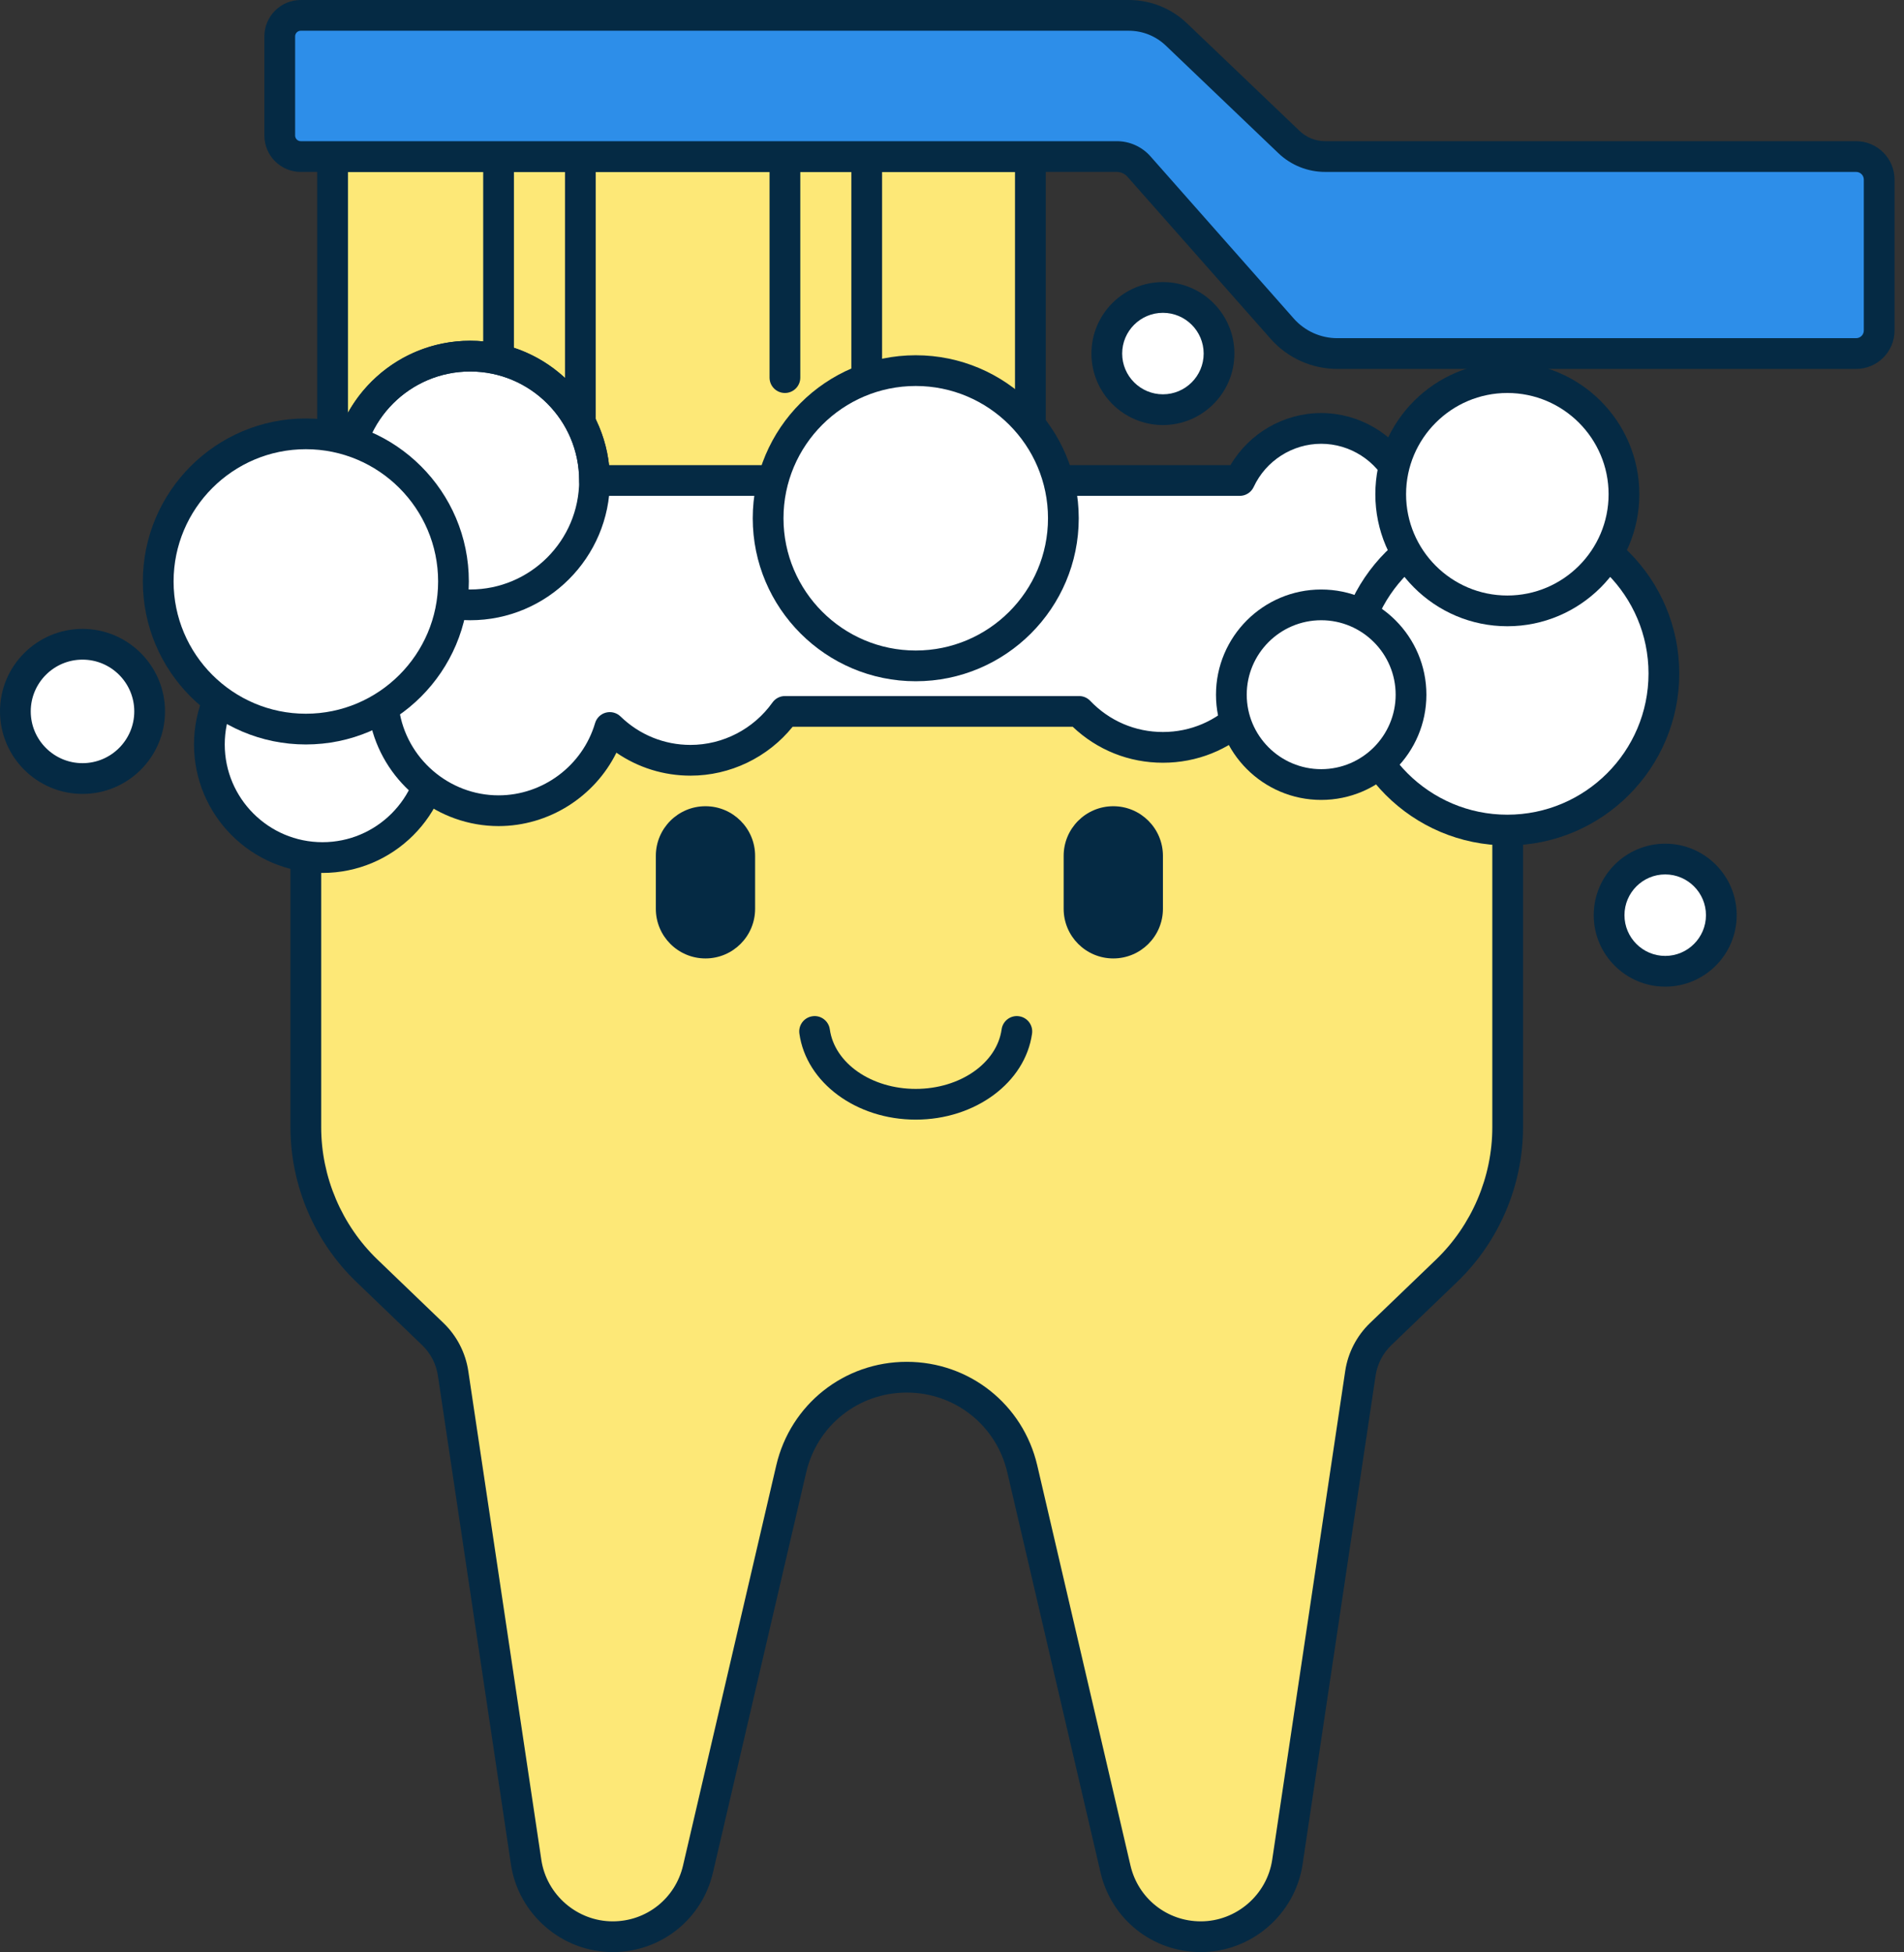 <svg width="198" height="203" viewBox="0 0 198 203" fill="none" xmlns="http://www.w3.org/2000/svg">
<rect x="0" y="0" width="198" height="203" fill="#333333" stroke="none"/>
<path d="M88.713 60.516C86.648 56.453 82.476 53.893 77.916 53.893H55.45C42.391 53.893 31.805 64.479 31.805 77.538V117.228C31.805 122.857 34.098 128.243 38.156 132.144L45.018 138.74C46.148 139.826 46.886 141.255 47.118 142.806L54.714 193.643C55.38 198.102 59.21 201.403 63.72 201.403C67.953 201.403 71.627 198.486 72.587 194.364L82.282 152.753C83.583 147.168 88.562 143.216 94.296 143.216C100.031 143.216 105.009 147.168 106.31 152.753L116.005 194.364C116.965 198.486 120.64 201.403 124.872 201.403C129.381 201.403 133.211 198.102 133.878 193.643L141.474 142.806C141.706 141.255 142.444 139.826 143.574 138.74L150.435 132.144C154.494 128.243 156.787 122.857 156.787 117.228V77.537C156.787 64.478 146.201 53.892 133.142 53.892H110.674C106.116 53.892 101.944 56.452 99.878 60.516C98.81 62.617 96.653 63.941 94.295 63.941C91.939 63.941 89.781 62.618 88.713 60.516Z" fill="#FDE877"/>
<path d="M115.773 99.669C112.922 99.669 110.611 97.358 110.611 94.507V89.002C110.611 86.151 112.922 83.84 115.773 83.84C118.624 83.84 120.935 86.151 120.935 89.002V94.507C120.934 97.359 118.624 99.669 115.773 99.669Z" fill="#052A44"/>
<path d="M73.363 99.669C70.512 99.669 68.201 97.358 68.201 94.507V89.002C68.201 86.151 70.512 83.84 73.363 83.84C76.213 83.84 78.525 86.151 78.525 89.002V94.507C78.525 97.359 76.213 99.669 73.363 99.669Z" fill="#052A44"/>
<path d="M124.872 203C119.869 203 115.582 199.597 114.447 194.726L104.751 153.115C103.613 148.228 99.312 144.814 94.295 144.814C89.276 144.814 84.976 148.227 83.838 153.115L74.143 194.726C73.008 199.597 68.721 203 63.718 203C58.46 203 53.909 199.079 53.132 193.878L45.536 143.041C45.358 141.847 44.78 140.728 43.91 139.893L37.048 133.297C32.7 129.118 30.205 123.26 30.205 117.229V77.538C30.205 63.619 41.529 52.295 55.449 52.295H77.915C83.103 52.295 87.786 55.168 90.137 59.793C90.936 61.367 92.529 62.344 94.295 62.344C96.06 62.344 97.653 61.366 98.453 59.793C100.803 55.168 105.486 52.295 110.673 52.295H133.141C147.059 52.295 158.383 63.619 158.383 77.538V117.228C158.383 123.26 155.889 129.117 151.54 133.297L144.679 139.891C143.809 140.728 143.231 141.846 143.052 143.041L135.457 193.878C134.681 199.079 130.129 203 124.872 203ZM94.295 141.617C100.807 141.617 106.387 146.047 107.866 152.389L117.561 194C118.357 197.416 121.363 199.803 124.872 199.803C128.559 199.803 131.751 197.054 132.297 193.405L139.892 142.568C140.175 140.679 141.089 138.91 142.466 137.587L149.327 130.993C153.051 127.412 155.188 122.395 155.188 117.228V77.538C155.188 65.382 145.298 55.492 133.141 55.492H110.674C106.696 55.492 103.105 57.695 101.303 61.241C99.954 63.893 97.269 65.54 94.295 65.54C91.319 65.54 88.633 63.893 87.286 61.241C85.484 57.694 81.893 55.492 77.914 55.492H55.449C43.292 55.492 33.402 65.382 33.402 77.538V117.228C33.402 122.395 35.538 127.412 39.263 130.992L46.124 137.587C47.501 138.91 48.414 140.679 48.697 142.568L56.294 193.405C56.838 197.053 60.03 199.803 63.718 199.803C67.227 199.803 70.233 197.417 71.029 194L80.724 152.389C82.203 146.047 87.782 141.617 94.295 141.617Z" fill="#052A44"/>
<path d="M95.227 116.431C89.043 116.431 83.841 112.585 83.129 107.483C83.007 106.609 83.616 105.802 84.491 105.68C85.358 105.551 86.172 106.166 86.294 107.041C86.787 110.572 90.627 113.235 95.227 113.235C99.826 113.235 103.666 110.572 104.16 107.041C104.282 106.166 105.094 105.551 105.964 105.68C106.839 105.801 107.448 106.609 107.326 107.483C106.614 112.584 101.412 116.431 95.227 116.431Z" fill="#052A44"/>
<path d="M34.586 16.28H107.15V49.639C107.15 51.988 105.245 53.893 102.896 53.893H38.84C36.49 53.893 34.586 51.988 34.586 49.639V16.28Z" fill="#FDE877"/>
<path d="M90.132 48.311C89.249 48.311 88.533 47.595 88.533 46.713V16.279C88.533 15.397 89.249 14.681 90.132 14.681C91.014 14.681 91.73 15.397 91.73 16.279V46.713C91.73 47.596 91.014 48.311 90.132 48.311Z" fill="#052A44"/>
<path d="M81.626 40.867C80.743 40.867 80.027 40.151 80.027 39.269V16.28C80.027 15.398 80.743 14.682 81.626 14.682C82.508 14.682 83.224 15.398 83.224 16.28V39.269C83.224 40.151 82.509 40.867 81.626 40.867Z" fill="#052A44"/>
<path d="M60.352 48.312C59.47 48.312 58.754 47.596 58.754 46.713V16.28C58.754 15.398 59.47 14.682 60.352 14.682C61.234 14.682 61.95 15.398 61.95 16.28V46.713C61.95 47.596 61.234 48.312 60.352 48.312Z" fill="#052A44"/>
<path d="M51.846 40.867C50.964 40.867 50.248 40.151 50.248 39.269V16.28C50.248 15.398 50.964 14.682 51.846 14.682C52.729 14.682 53.445 15.398 53.445 16.28V39.269C53.445 40.151 52.729 40.867 51.846 40.867Z" fill="#052A44"/>
<path d="M102.896 55.492H38.84C35.614 55.492 32.988 52.867 32.988 49.64V16.28C32.988 15.398 33.704 14.682 34.587 14.682H107.15C108.033 14.682 108.749 15.398 108.749 16.28V49.639C108.749 52.867 106.123 55.492 102.896 55.492ZM36.185 17.878V49.639C36.185 51.103 37.376 52.294 38.84 52.294H102.896C104.36 52.294 105.551 51.103 105.551 49.639V17.878H36.185Z" fill="#052A44"/>
<path d="M33.537 89.18C40.033 89.18 45.299 83.914 45.299 77.418C45.299 70.922 40.033 65.656 33.537 65.656C27.041 65.656 21.775 70.922 21.775 77.418C21.775 83.914 27.041 89.18 33.537 89.18Z" fill="white"/>
<path d="M8.579 80.961C12.435 80.961 15.56 77.835 15.56 73.979C15.56 70.124 12.435 66.998 8.579 66.998C4.723 66.998 1.598 70.124 1.598 73.979C1.598 77.835 4.723 80.961 8.579 80.961Z" fill="white"/>
<path d="M173.165 101.004C176.388 101.004 179.001 98.392 179.001 95.169C179.001 91.946 176.388 89.334 173.165 89.334C169.943 89.334 167.33 91.946 167.33 95.169C167.33 98.392 169.943 101.004 173.165 101.004Z" fill="white"/>
<path d="M29.092 3.779V14.098C29.092 15.303 30.068 16.28 31.273 16.28H34.896H109.331H116.139C117.021 16.28 117.859 16.658 118.442 17.319L133.342 34.185C134.792 35.826 136.876 36.766 139.065 36.766H193.021C194.345 36.766 195.418 35.693 195.418 34.368V18.677C195.418 17.353 194.345 16.28 193.021 16.28H137.808C136.405 16.28 135.055 15.739 134.04 14.768L122.336 3.584C121.001 2.31 119.227 1.598 117.382 1.598H109.331H34.896H31.273C30.068 1.598 29.092 2.574 29.092 3.779Z" fill="#2D8EE9"/>
<path d="M29.092 3.779V14.098C29.092 15.303 30.068 16.28 31.273 16.28H34.896H109.331H116.139C117.021 16.28 117.859 16.658 118.442 17.319L133.342 34.185C134.792 35.826 136.876 36.766 139.065 36.766H193.021C194.345 36.766 195.418 35.693 195.418 34.368V18.677C195.418 17.353 194.345 16.28 193.021 16.28H137.808C136.405 16.28 135.055 15.739 134.04 14.768L122.336 3.584C121.001 2.31 119.227 1.598 117.382 1.598H109.331H34.896H31.273C30.068 1.598 29.092 2.574 29.092 3.779Z" fill="#2D8EE9"/>
<path d="M33.537 90.777C26.169 90.777 20.176 84.783 20.176 77.417C20.176 70.049 26.169 64.056 33.537 64.056C40.904 64.056 46.898 70.049 46.898 77.417C46.898 84.783 40.904 90.777 33.537 90.777ZM33.537 67.252C27.932 67.252 23.372 71.812 23.372 77.417C23.372 83.021 27.932 87.58 33.537 87.58C39.141 87.58 43.701 83.021 43.701 77.417C43.701 71.812 39.141 67.252 33.537 67.252Z" fill="#052A44"/>
<path d="M8.58 82.56C3.849 82.56 0 78.711 0 73.98C0 69.249 3.849 65.399 8.58 65.399C13.311 65.399 17.159 69.248 17.159 73.979C17.159 78.71 13.311 82.56 8.58 82.56ZM8.58 68.596C5.611 68.596 3.197 71.01 3.197 73.979C3.197 76.948 5.611 79.362 8.58 79.362C11.549 79.362 13.963 76.948 13.963 73.979C13.963 71.01 11.549 68.596 8.58 68.596Z" fill="#052A44"/>
<path d="M173.168 102.603C169.069 102.603 165.734 99.268 165.734 95.169C165.734 91.07 169.069 87.735 173.168 87.735C177.267 87.735 180.602 91.07 180.602 95.169C180.602 99.268 177.267 102.603 173.168 102.603ZM173.168 90.932C170.831 90.932 168.931 92.832 168.931 95.169C168.931 97.506 170.831 99.406 173.168 99.406C175.505 99.406 177.405 97.506 177.405 95.169C177.405 92.832 175.505 90.932 173.168 90.932Z" fill="#052A44"/>
<path d="M156.32 49.967H145.86C144.376 46.771 141.146 44.551 137.391 44.551C133.636 44.551 130.407 46.772 128.923 49.967H34.139C31.352 49.967 29.092 52.227 29.092 55.015V68.933C29.092 71.72 31.352 73.98 34.139 73.98H39.921C40.765 79.818 45.775 84.308 51.847 84.308C57.323 84.308 61.941 80.656 63.414 75.657C65.587 77.762 68.542 79.063 71.806 79.063C75.865 79.063 79.447 77.053 81.634 73.98H112.213C114.41 76.28 117.5 77.721 120.933 77.721C124.365 77.721 127.455 76.281 129.652 73.98H156.32C159.107 73.98 161.367 71.72 161.367 68.933V55.015C161.367 52.227 159.107 49.967 156.32 49.967Z" fill="white"/>
<path d="M48.891 62.9C56.033 62.9 61.824 57.11 61.824 49.967C61.824 42.824 56.033 37.033 48.891 37.033C41.748 37.033 35.957 42.824 35.957 49.967C35.957 57.11 41.748 62.9 48.891 62.9Z" fill="white"/>
<path d="M51.847 85.905C45.579 85.905 40.117 81.553 38.61 75.577H34.139C30.475 75.577 27.494 72.596 27.494 68.932V55.014C27.494 51.349 30.475 48.368 34.139 48.368H34.447C35.244 41.105 41.419 35.435 48.891 35.435C56.364 35.435 62.538 41.105 63.335 48.368H127.959C129.908 45.048 133.506 42.953 137.392 42.953C141.278 42.953 144.875 45.048 146.825 48.368H156.32C159.985 48.368 162.965 51.349 162.965 55.014V68.932C162.965 72.596 159.985 75.577 156.32 75.577H130.312C127.764 77.995 124.46 79.318 120.933 79.318C117.406 79.318 114.102 77.995 111.554 75.577H82.427C79.84 78.775 75.93 80.661 71.806 80.661C69.024 80.661 66.357 79.825 64.101 78.273C61.831 82.86 57.075 85.905 51.847 85.905ZM34.139 51.565C32.237 51.565 30.691 53.113 30.691 55.014V68.932C30.691 70.834 32.238 72.381 34.139 72.381H39.921C40.715 72.381 41.389 72.964 41.502 73.75C42.241 78.858 46.687 82.709 51.846 82.709C56.453 82.709 60.58 79.622 61.882 75.2C62.04 74.662 62.467 74.247 63.009 74.105C63.551 73.963 64.127 74.115 64.528 74.505C66.493 76.413 69.076 77.464 71.804 77.464C75.176 77.464 78.363 75.815 80.331 73.052C80.63 72.631 81.115 72.381 81.633 72.381H112.212C112.649 72.381 113.066 72.56 113.368 72.875C115.366 74.968 118.052 76.121 120.932 76.121C123.81 76.121 126.496 74.969 128.495 72.875C128.796 72.559 129.213 72.381 129.65 72.381H156.319C158.221 72.381 159.767 70.834 159.767 68.932V55.014C159.767 53.112 158.22 51.565 156.319 51.565H145.859C145.237 51.565 144.671 51.205 144.41 50.641C143.142 47.912 140.387 46.149 137.391 46.149C134.395 46.149 131.64 47.912 130.372 50.641C130.111 51.205 129.545 51.565 128.923 51.565H61.825C60.943 51.565 60.227 50.849 60.227 49.967C60.227 43.717 55.142 38.632 48.891 38.632C42.64 38.632 37.556 43.716 37.556 49.967C37.556 50.849 36.839 51.565 35.957 51.565H34.139Z" fill="#052A44"/>
<path d="M95.231 69.245C103.709 69.245 110.582 62.372 110.582 53.893C110.582 45.415 103.709 38.541 95.231 38.541C86.752 38.541 79.879 45.415 79.879 53.893C79.879 62.372 86.752 69.245 95.231 69.245Z" fill="white"/>
<path d="M95.23 70.844C85.884 70.844 78.279 63.24 78.279 53.894C78.279 44.548 85.884 36.943 95.23 36.943C104.576 36.943 112.18 44.548 112.18 53.894C112.18 63.24 104.577 70.844 95.23 70.844ZM95.23 40.139C87.646 40.139 81.476 46.31 81.476 53.894C81.476 61.477 87.646 67.647 95.23 67.647C102.813 67.647 108.983 61.477 108.983 53.894C108.983 46.309 102.814 40.139 95.23 40.139Z" fill="#052A44"/>
<path d="M156.75 86.32C165.742 86.32 173.031 79.03 173.031 70.038C173.031 61.047 165.742 53.757 156.75 53.757C147.758 53.757 140.469 61.047 140.469 70.038C140.469 79.03 147.758 86.32 156.75 86.32Z" fill="white"/>
<path d="M156.749 87.918C146.89 87.918 138.869 79.897 138.869 70.038C138.869 60.178 146.89 52.158 156.749 52.158C166.608 52.158 174.629 60.178 174.629 70.038C174.629 79.897 166.608 87.918 156.749 87.918ZM156.749 55.355C148.652 55.355 142.066 61.941 142.066 70.038C142.066 78.135 148.652 84.721 156.749 84.721C164.846 84.721 171.432 78.135 171.432 70.038C171.432 61.941 164.846 55.355 156.749 55.355Z" fill="#052A44"/>
<path d="M137.393 81.585C142.552 81.585 146.735 77.402 146.735 72.243C146.735 67.083 142.552 62.9 137.393 62.9C132.233 62.9 128.051 67.083 128.051 72.243C128.051 77.402 132.233 81.585 137.393 81.585Z" fill="white"/>
<path d="M137.394 83.184C131.361 83.184 126.453 78.275 126.453 72.243C126.453 66.211 131.362 61.304 137.394 61.304C143.425 61.304 148.333 66.211 148.333 72.243C148.333 78.275 143.426 83.184 137.394 83.184ZM137.394 64.499C133.123 64.499 129.65 67.973 129.65 72.243C129.65 76.513 133.124 79.986 137.394 79.986C141.663 79.986 145.136 76.512 145.136 72.243C145.137 67.973 141.663 64.499 137.394 64.499Z" fill="#052A44"/>
<path d="M156.748 63.527C163.446 63.527 168.877 58.097 168.877 51.398C168.877 44.7 163.446 39.27 156.748 39.27C150.049 39.27 144.619 44.7 144.619 51.398C144.619 58.097 150.049 63.527 156.748 63.527Z" fill="white"/>
<path d="M156.75 65.124C149.181 65.124 143.023 58.967 143.023 51.397C143.023 43.827 149.181 37.67 156.75 37.67C164.32 37.67 170.477 43.827 170.477 51.397C170.477 58.967 164.32 65.124 156.75 65.124ZM156.75 40.867C150.944 40.867 146.22 45.591 146.22 51.398C146.22 57.204 150.944 61.928 156.75 61.928C162.557 61.928 167.281 57.204 167.281 51.398C167.281 45.591 162.557 40.867 156.75 40.867Z" fill="#052A44"/>
<path d="M48.894 64.499C40.881 64.499 34.361 57.98 34.361 49.967C34.361 41.954 40.88 35.435 48.894 35.435C56.906 35.435 63.426 41.953 63.426 49.967C63.426 57.98 56.906 64.499 48.894 64.499ZM48.894 38.632C42.644 38.632 37.558 43.717 37.558 49.968C37.558 56.219 42.644 61.302 48.894 61.302C55.144 61.302 60.229 56.218 60.229 49.967C60.229 43.716 55.144 38.632 48.894 38.632Z" fill="#052A44"/>
<path d="M31.801 75.819C40.279 75.819 47.153 68.945 47.153 60.467C47.153 51.988 40.279 45.115 31.801 45.115C23.322 45.115 16.449 51.988 16.449 60.467C16.449 68.945 23.322 75.819 31.801 75.819Z" fill="white"/>
<path d="M31.805 77.417C22.459 77.417 14.855 69.813 14.855 60.467C14.855 51.12 22.459 43.517 31.805 43.517C41.151 43.517 48.756 51.12 48.756 60.467C48.756 69.813 41.152 77.417 31.805 77.417ZM31.805 46.713C24.222 46.713 18.052 52.883 18.052 60.467C18.052 68.05 24.222 74.221 31.805 74.221C39.389 74.221 45.56 68.05 45.56 60.467C45.56 52.883 39.39 46.713 31.805 46.713Z" fill="#052A44"/>
<path d="M120.933 42.602C124.156 42.602 126.768 39.989 126.768 36.766C126.768 33.543 124.156 30.931 120.933 30.931C117.71 30.931 115.098 33.543 115.098 36.766C115.098 39.989 117.71 42.602 120.933 42.602Z" fill="white"/>
<path d="M120.934 44.201C116.835 44.201 113.5 40.866 113.5 36.767C113.5 32.668 116.835 29.334 120.934 29.334C125.033 29.334 128.367 32.668 128.367 36.767C128.367 40.866 125.032 44.201 120.934 44.201ZM120.934 32.531C118.597 32.531 116.697 34.431 116.697 36.767C116.697 39.104 118.597 41.004 120.934 41.004C123.27 41.004 125.171 39.104 125.171 36.767C125.17 34.431 123.27 32.531 120.934 32.531Z" fill="#052A44"/>
<path d="M193.021 38.364H139.065C136.418 38.364 133.896 37.227 132.145 35.244L117.244 18.378C116.964 18.061 116.562 17.879 116.139 17.879H31.274C29.19 17.879 27.494 16.183 27.494 14.099V3.78C27.494 1.696 29.19 0 31.274 0H117.382C119.65 0 121.8 0.863 123.44 2.429L135.145 13.614C135.865 14.303 136.812 14.682 137.808 14.682H193.021C195.224 14.682 197.016 16.475 197.016 18.678V34.37C197.017 36.572 195.224 38.364 193.021 38.364ZM31.274 3.196C30.953 3.196 30.691 3.458 30.691 3.779V14.098C30.691 14.419 30.953 14.681 31.274 14.681H116.139C117.479 14.681 118.754 15.257 119.64 16.26L134.54 33.126C135.686 34.423 137.335 35.167 139.065 35.167H193.021C193.463 35.167 193.821 34.809 193.821 34.368V18.677C193.821 18.236 193.463 17.878 193.021 17.878H137.809C135.986 17.878 134.256 17.185 132.937 15.925L121.232 4.74C120.19 3.745 118.823 3.196 117.383 3.196H31.274Z" fill="#052A44"/>
</svg>
